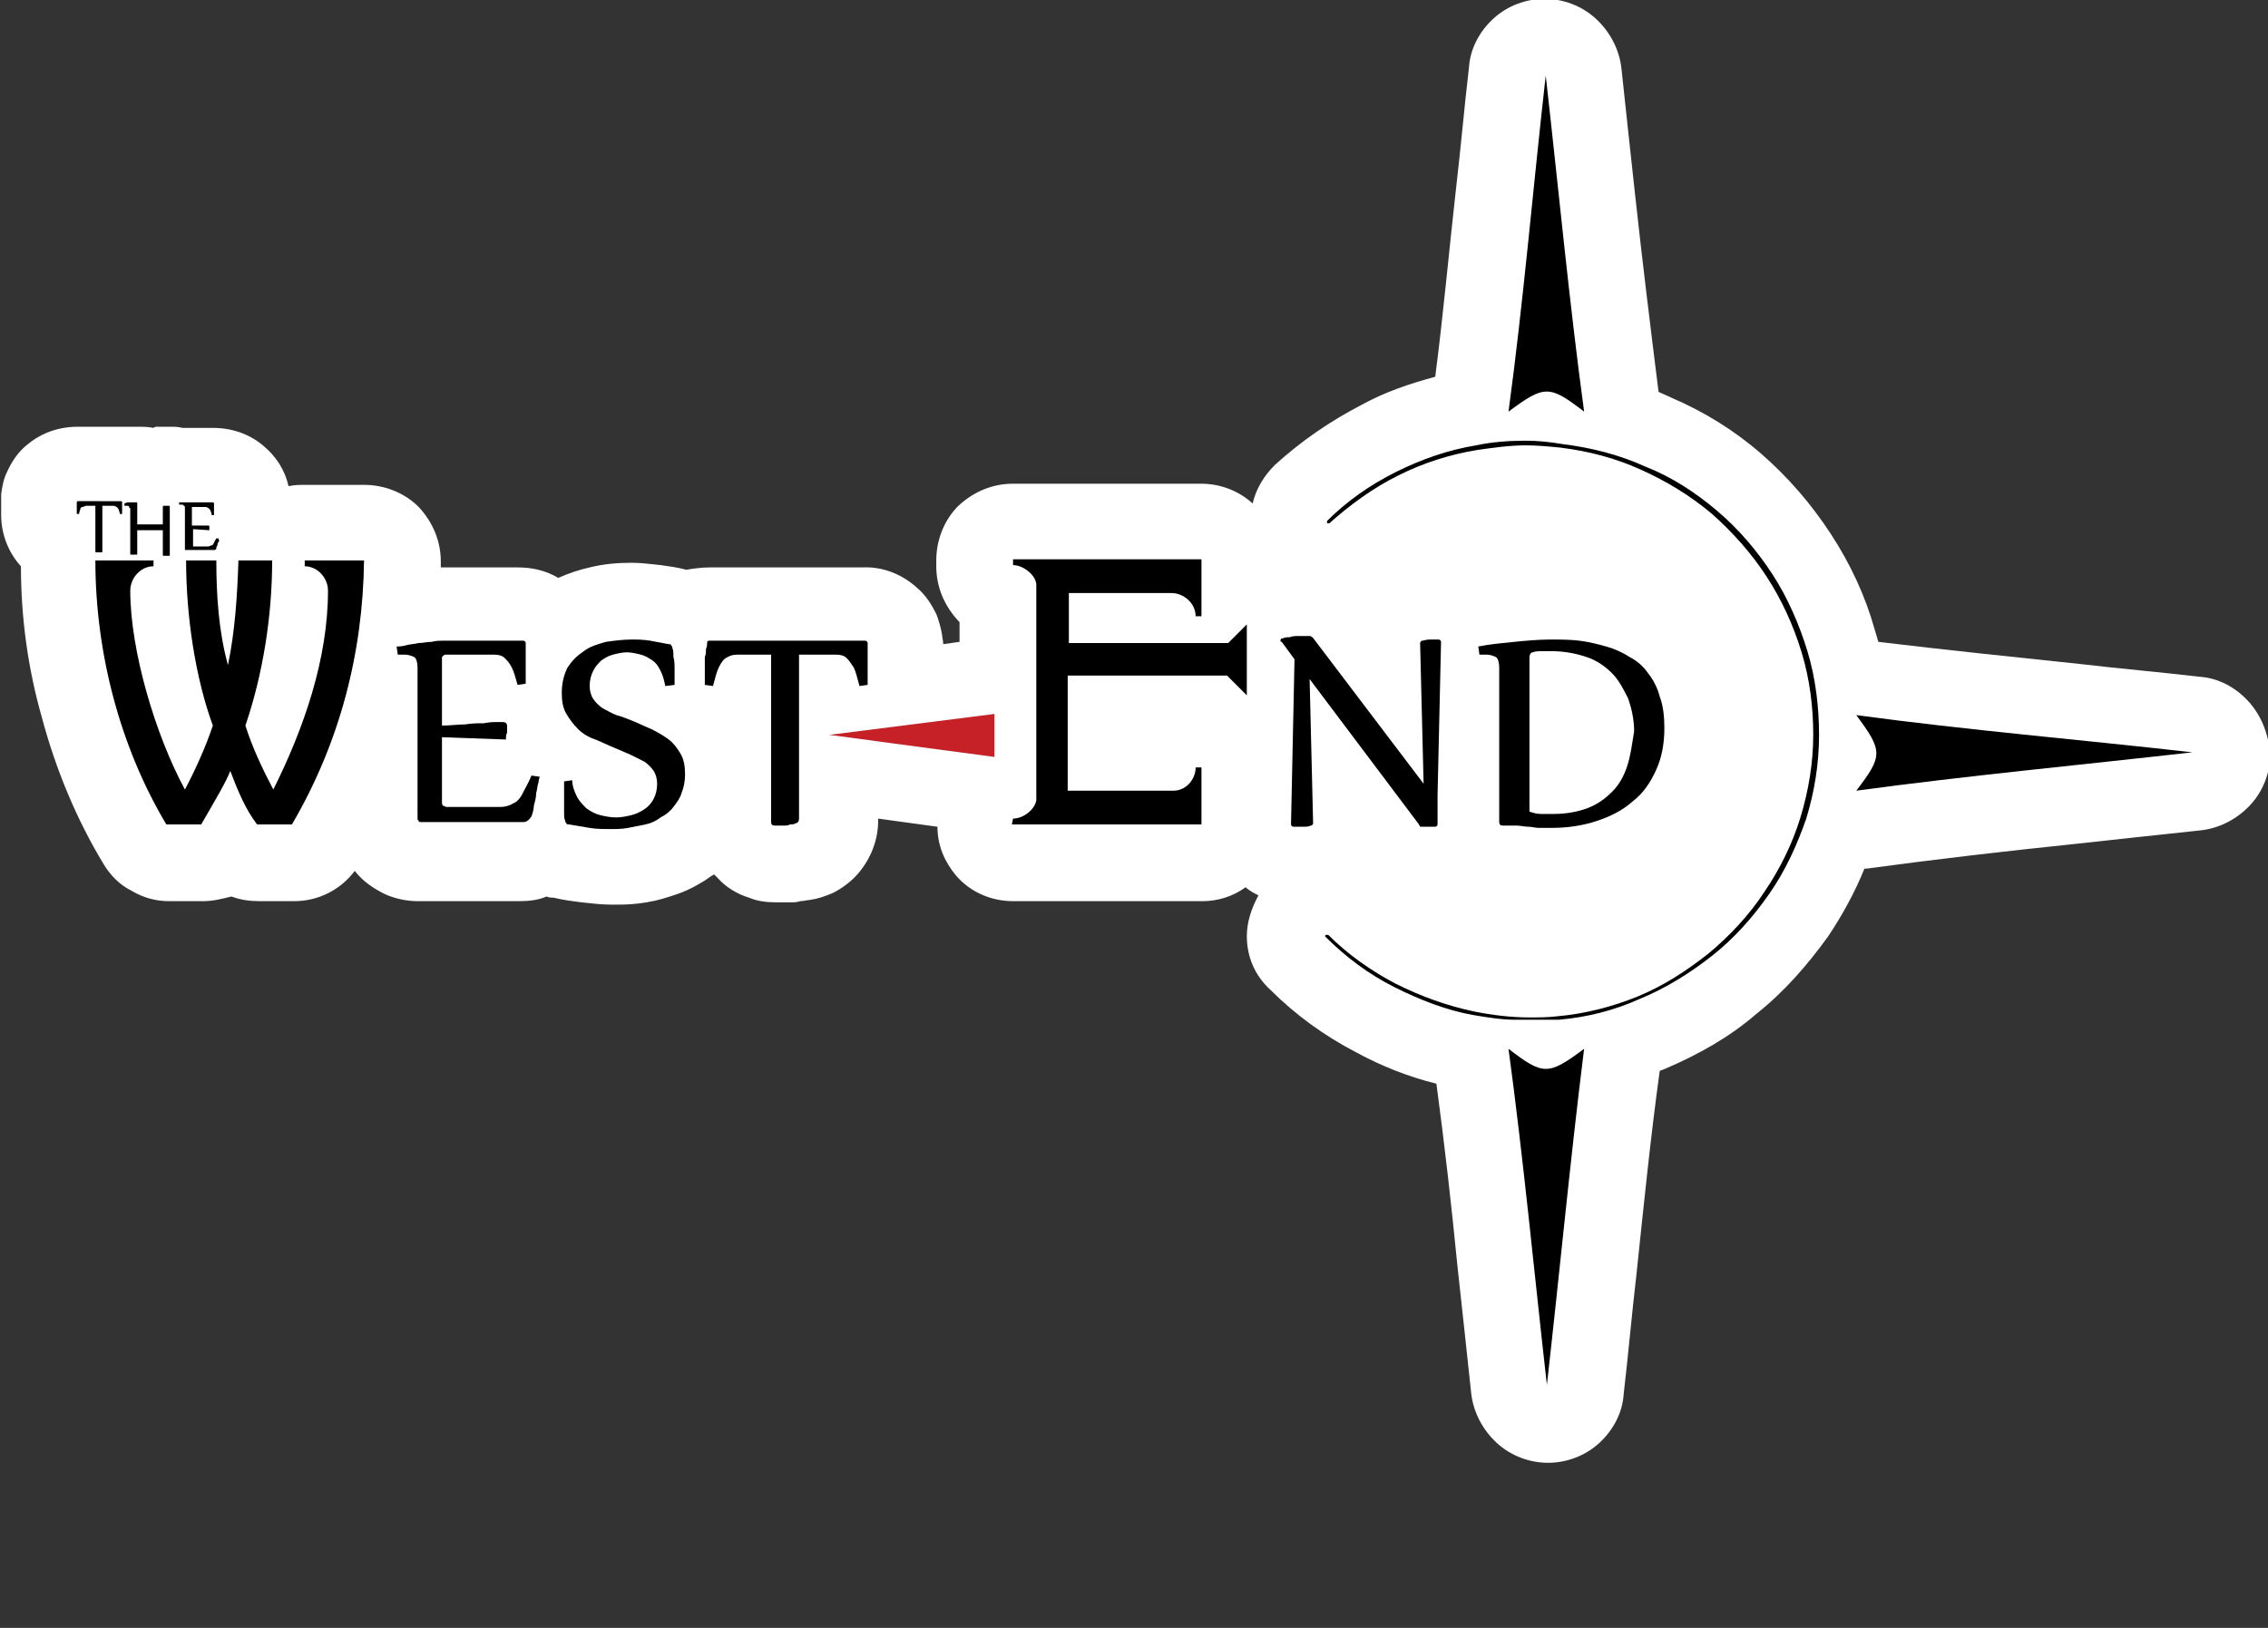<?xml version="1.0" encoding="utf-8"?>
<!-- Generator: Adobe Illustrator 26.0.1, SVG Export Plug-In . SVG Version: 6.00 Build 0)  -->
<svg version="1.1" id="Layer_1" xmlns="http://www.w3.org/2000/svg" xmlns:xlink="http://www.w3.org/1999/xlink" x="0px" y="0px"
	 viewBox="0 0 195 140" style="enable-background:new 0 0 195 140;" xml:space="preserve">
<rect x="0" y="0" width="195" height="140" fill="#333333" stroke="none"/>
<style type="text/css">
	.st0{fill:#FFFFFF;}
	.st1{fill:#C62127;}
</style>
<g>
	<g>
		<path class="st0" d="M193.3,60.3c-1.1-1.2-2.6-2-4.2-2.1c-3.4-0.4-6.9-0.7-10.3-1.1c-5.7-0.6-11.5-1.2-17.3-1.9
			c-0.1-0.3-0.2-0.7-0.3-1c-0.8-2.9-2.1-5.7-3.8-8.3c-1.7-2.6-3.7-4.9-6-6.9c-2.3-2-4.9-3.6-7.7-4.8c-0.4-0.2-0.7-0.3-1.1-0.5
			c-0.7-5.6-1.4-11.3-2-16.8c-0.4-3.6-0.8-7.4-1.2-11.1c-0.2-1.6-1-3.1-2.2-4.2c-1.2-1.1-2.8-1.7-4.4-1.7l0,0
			c-1.6,0-3.2,0.6-4.4,1.7c-1.2,1.1-2,2.6-2.1,4.2c-0.4,3.4-0.7,6.9-1.1,10.3l0,0c-0.6,5.3-1.1,10.9-1.8,16.3
			c-2.2,0.6-4.3,1.3-6.3,2.4c-2.7,1.4-5.2,3.1-7.5,5.2c-0.9,0.9-1.6,2-1.9,3.3c-1.2-1.1-2.8-1.7-4.4-1.7H87.1
			c-1.8,0-3.4,0.7-4.7,1.9c-1.2,1.2-1.9,2.9-1.9,4.7v0.5c0,1.8,0.7,3.4,1.9,4.7c0,0,0.1,0.1,0.1,0.1v1.7l-1.4,0.2
			c0-0.3-0.1-0.6-0.1-0.8c-0.1-0.6-0.3-1.3-0.5-1.8c-0.4-0.8-0.9-1.6-1.6-2.2c-1.3-1.2-3-1.9-4.8-1.8c-0.8,0-1.6,0-2.3,0l0,0
			c-0.7,0-1.4,0-2,0h-4.5c-0.6,0-1.3,0-2,0v0l0,0c-0.7,0-1.5,0-2.3,0c-0.7,0-1.4,0.1-2,0.2c-0.7-0.2-1.5-0.3-2.2-0.4
			c-0.9-0.1-1.7-0.2-2.5-0.2c-1.2,0-2.4,0.1-3.6,0.4c-0.9,0.2-1.8,0.5-2.7,0.9c-1-0.6-2.2-0.9-3.4-0.9c0,0-0.1,0-0.1,0
			c-0.4,0-0.7,0-1,0c0,0,0,0,0,0c-0.3,0-0.6,0-0.9,0h-4.7c0-0.1,0-0.3,0-0.4c0,0,0-0.1,0-0.1c0-1.8-0.7-3.4-1.9-4.7
			c-1.2-1.2-2.9-1.9-4.7-1.9h-5.1c-0.4,0-0.9,0-1.3,0.1c0,0-0.1,0-0.1,0c-0.3-1.4-1.1-2.6-2.2-3.5c-1.2-1-2.7-1.5-4.3-1.5
			c0,0-0.1,0-0.1,0c-0.1,0-0.2,0-0.2,0l0,0c-0.1,0-0.1,0-0.2,0h-1.3c-0.3,0-0.5,0-0.8,0c-0.4-0.1-0.7-0.1-1.1-0.1
			c-0.2,0-0.4,0-0.5,0l0,0c-0.1,0-0.2,0-0.2,0c-0.1,0-0.2,0-0.3,0c-0.2,0-0.3,0-0.4,0.1c-0.5-0.1-0.9-0.1-1.4-0.1
			c-0.2,0-0.4,0-0.6,0l0,0c-0.1,0-0.3,0-0.4,0c0,0,0,0-0.1,0c-0.1,0-0.2,0-0.4,0c-0.2,0-0.4,0-0.6,0l0,0c-0.2,0-0.3,0-0.5,0H7.9
			c-0.1,0-0.3,0-0.5,0v0l0,0c-0.2,0-0.4,0-0.6,0c0,0-0.1,0-0.1,0c-1.6,0-3.1,0.5-4.3,1.5c-0.8,0.6-1.4,1.5-1.8,2.4
			c-0.3,0.6-0.4,1.2-0.5,1.9c0,0.1,0,0.3,0,0.4c0,0.1,0,0.2,0,0.3c0,0.1,0,0.2,0,0.3l0,0c0,0,0,0.1,0,0.1c0,0.1,0,0.3,0,0.4
			c0,0.1,0,0.2,0,0.3c0,1.6,0.6,3.2,1.7,4.4c0,4.4,0.6,8.8,1.8,13c1.2,4.5,3,8.8,5.3,12.6c0.6,1,1.4,1.8,2.4,2.3
			c1,0.6,2.1,0.9,3.2,0.9h3c0.8,0,1.6-0.2,2.4-0.4c0.8,0.3,1.6,0.4,2.4,0.4h3c2.1,0,4-1,5.2-2.6c0.7,0.9,1.6,1.5,2.6,2
			c0.9,0.4,1.9,0.6,2.8,0.6h2.2c0.7,0,1.3,0,2,0c0.7,0,1.3,0,1.8,0l0,0c0.6,0,1.1,0,1.5,0l0,0c0.5,0,0.9,0,1.3,0
			c0.8,0,1.6-0.1,2.3-0.4c0.2,0.1,0.4,0.1,0.6,0.1c0.8,0.2,1.6,0.3,2.4,0.4c0.9,0.1,1.7,0.2,2.6,0.2c0.8,0,1.5,0,2.3-0.1
			c0.9-0.1,1.8-0.3,2.7-0.6c1-0.3,1.9-0.7,2.7-1.2c0.4-0.2,0.7-0.5,1.1-0.7c0.1,0.1,0.2,0.2,0.3,0.3c0.7,0.8,1.7,1.4,2.7,1.7
			c0.7,0.3,1.5,0.4,2.3,0.4c0.1,0,0.3,0,0.5,0l0,0c0.2,0,0.5,0,0.8,0c0.3,0,0.5,0,0.8-0.1l0,0c0.3,0,0.6-0.1,0.8-0.1
			c0.7-0.1,1.3-0.3,2-0.6c0.8-0.4,1.6-1,2.2-1.7c1.1-1.3,1.7-2.9,1.7-4.5v-0.2l5.1,0.7c0,1.6,0.6,3,1.6,4.2c1.2,1.4,3,2.2,4.9,2.2
			h16.3c1.3,0,2.6-0.4,3.7-1.2c0.3,0.3,0.7,0.5,1.1,0.7c-0.6,1.1-1,2.3-1,3.5c0,1.8,0.7,3.4,2,4.6c2.2,2.2,4.7,4,7.4,5.4
			c2.2,1.2,4.5,2.1,6.9,2.7c0.7,5.2,1.3,10.5,1.8,15.6c0.4,3.6,0.8,7.4,1.2,11.1c0.2,1.6,1,3.1,2.2,4.2c1.2,1.1,2.8,1.7,4.4,1.7l0,0
			c1.6,0,3.2-0.6,4.4-1.7c1.2-1.1,2-2.6,2.1-4.2c0.4-3.4,0.7-6.9,1.1-10.3c0.6-5.7,1.2-11.7,2-17.5c0.2-0.1,0.3-0.1,0.5-0.2
			c2.8-1.2,5.5-2.7,7.8-4.7c2.4-1.9,4.4-4.2,6.2-6.7l0,0c1.2-1.8,2.3-3.8,3.1-5.8c0.1,0,0.1,0,0.2,0c5.9-0.8,11.9-1.5,17.7-2.1l0,0
			c3.6-0.4,7.4-0.8,11.1-1.2c1.6-0.2,3.1-1,4.2-2.2c1.1-1.2,1.7-2.8,1.7-4.4C195,63,194.4,61.5,193.3,60.3z"/>
	</g>
	<path d="M131.2,37.9c-1.4,0-2.9,0.1-4.3,0.4c-2.4,0.4-4.7,1.2-6.9,2.3c-2.2,1.1-4.2,2.5-5.9,4.2c0,0,0,0.1,0,0.1c0,0,0,0.1,0,0.1
		l0,0c0,0,0.1,0,0.1,0c0,0,0.1,0,0.1,0c1.8-1.6,3.7-3,5.9-4.1c2.2-1.1,4.4-1.8,6.8-2.2c1.4-0.2,2.8-0.4,4.2-0.4c1,0,2,0.1,3,0.2
		c2.4,0.3,4.7,0.9,6.9,1.9c2.2,1,4.2,2.2,6.1,3.8c1.8,1.6,3.4,3.4,4.7,5.4c1.3,2,2.3,4.2,3,6.5c0.7,2.3,1,4.7,1,7.1
		c0,2.4-0.4,4.8-1.1,7.1c-0.7,2.3-1.8,4.5-3.1,6.4c-1.3,2-3,3.8-4.8,5.3c-1.9,1.5-3.9,2.8-6.1,3.7c-2.2,0.9-4.6,1.5-6.9,1.7
		c-0.8,0.1-1.6,0.1-2.4,0.1c-1.6,0-3.2-0.2-4.7-0.5c-2.4-0.5-4.6-1.3-6.8-2.4c-2.1-1.1-4.1-2.5-5.8-4.2c0,0-0.1,0-0.1,0
		c0,0-0.1,0-0.1,0l0,0c-0.1,0.1-0.1,0.1,0,0.2c1.7,1.7,3.7,3.2,5.9,4.3c2.2,1.1,4.5,2,6.8,2.4c1.2,0.2,2.4,0.4,3.6,0.4l0.5,0
		c0.1,0,0.2,0,0.2,0l0.2,0c0.1,0,0.2,0,0.2,0c0.1,0,0.3,0,0.4,0c0.1,0,0.2,0,0.3,0c0,0,0,0,0,0l0.5,0c0,0,0.1,0,0.1,0
		c0,0,0.1,0,0.1,0l0.2,0c0.1,0,0.1,0,0.2,0c0.1,0,0.2,0,0.3,0l0.5,0c2.4-0.2,4.8-0.8,7-1.8c2.2-0.9,4.3-2.2,6.2-3.7
		c1.9-1.5,3.5-3.3,4.9-5.3c1.4-2,2.4-4.2,3.2-6.5c0.7-2.3,1.1-4.7,1.1-7.2c0-2.4-0.3-4.9-1-7.2c-0.7-2.3-1.7-4.6-3-6.6
		c-1.3-2-2.9-3.9-4.8-5.5c-1.9-1.6-3.9-2.9-6.2-3.8c-2.2-1-4.6-1.6-7-1.9C133.2,38,132.2,37.9,131.2,37.9L131.2,37.9z"/>
	<g>
		<path d="M129.7,35.4c3.1-2.3,3.5-2.3,6.5,0c-1.3-9.6-2.2-19.2-3.3-28.9C131.8,16.2,131,25.8,129.7,35.4z"/>
	</g>
	<g>
		<path d="M136.2,90.2c-3.1,2.3-3.5,2.3-6.5,0c1.3,9.6,2.2,19.2,3.3,28.9C134.1,109.4,135,99.8,136.2,90.2z"/>
	</g>
	<g>
		<path d="M159.6,61.5c2.3,3.1,2.3,3.5,0,6.5c9.6-1.3,19.2-2.2,28.9-3.3C178.8,63.6,169.2,62.8,159.6,61.5z"/>
	</g>
	<polygon class="st1" points="85.5,65.1 85.5,61.4 71.3,63.2 	"/>
	<g>
		<g>
			<path d="M31.3,48.2h-5.1v0.5c1.1,0,2,1,2,2.1c0,5.9-2.1,11.9-4.7,17.1c-0.9-1.7-1.8-3.6-2.4-5.5c1.5-4.4,2.3-9.4,2.3-14.2h-2.9
				c-0.1,3.1-0.3,6.1-0.9,9c-0.8-2.9-1-6-1-9H16c0,4.8,0.8,10.1,2.3,14.2c-0.6,1.8-1.5,3.8-2.4,5.5c-2.5-4.6-4.7-11.9-4.7-17.1
				c0-1.1,0.9-2.1,2-2.1v-0.5h-5c0,7.9,2.1,16,6.1,22.7h3c1.5-2.6,2.1-3.6,2.5-4.6c0.6,1.6,1.3,3.3,2.3,4.6h3
				C29.2,63.9,31.2,56.2,31.3,48.2z"/>
		</g>
		<g>
			<path d="M38,63.4l5.5,0.2c0-0.2,0-0.4,0.1-0.6c0-0.2,0-0.4,0-0.5c0-0.3-0.1-0.4-0.4-0.4c-0.1,0-0.2,0-0.5,0c-0.3,0-0.6,0-1.1,0.1
				c-0.5,0-1,0-1.6,0.1c-0.6,0-1.3,0.1-2,0.1v-5.5c0-0.1,0-0.2,0-0.3c0-0.1,0-0.1,0.1-0.2c0,0,0.1-0.1,0.2-0.1c0.1,0,0.2,0,0.3,0H41
				c0.6,0,1.1,0,1.5,0c0.4,0,0.7,0.1,0.9,0.3c0.2,0.2,0.4,0.4,0.6,0.8c0.2,0.4,0.3,0.8,0.5,1.5l0.7-0.1c0,0,0-0.1,0-0.3
				c0-0.2,0-0.3,0-0.6c0-0.2,0-0.5,0-0.7c0-0.3,0-0.5,0-0.7c0-0.2,0-0.5,0-0.7c0-0.2,0-0.4,0-0.5c0-0.1-0.1-0.2-0.2-0.2
				c-0.4,0-0.8,0-1.1,0c-0.3,0-0.7,0-1,0h-4.9c-0.2,0-0.5,0-0.9,0.1c-0.4,0-0.7,0.1-1.1,0.1c-0.4,0.1-0.8,0.1-1.1,0.2
				c-0.4,0.1-0.6,0.1-0.8,0.1l0.1,0.7c0.2,0,0.4,0,0.6,0c0.3,0,0.6,0.1,0.8,0.2c0.2,0.1,0.3,0.5,0.3,0.9v13c0,0.1,0,0.1,0.1,0.2
				c0,0.1,0.1,0.1,0.3,0.1h2.2c0.7,0,1.4,0,2,0c0.6,0,1.2,0,1.8,0c0.6,0,1.1,0,1.5,0c0.5,0,0.9,0,1.2,0c0.3,0,0.5-0.2,0.7-0.5
				c0.1-0.3,0.2-0.6,0.2-0.9c0.1-0.4,0.2-0.7,0.2-1.1c0.1-0.3,0.1-0.7,0.2-0.9c0-0.3,0.1-0.4,0.1-0.5l-0.7-0.1
				c-0.3,0.7-0.6,1.2-0.8,1.6c-0.2,0.4-0.5,0.7-0.8,0.8c-0.3,0.2-0.7,0.3-1.1,0.3c-0.5,0-1,0-1.8,0H39c-0.2,0-0.4,0-0.6,0
				c-0.1,0-0.2-0.1-0.3-0.1c-0.1-0.1-0.1-0.2-0.1-0.3s0-0.3,0-0.5V63.4z"/>
		</g>
		<g>
			<path d="M58,58.9c0-0.1,0-0.2,0-0.5c0-0.3,0-0.6,0-0.9c0-0.3,0-0.7-0.1-1c0-0.3,0-0.6-0.1-0.8c0-0.1,0-0.1-0.1-0.2
				c0-0.1-0.1-0.1-0.2-0.1c-0.5-0.1-1.1-0.2-1.6-0.3c-0.6-0.1-1.1-0.1-1.6-0.1c-0.7,0-1.5,0.1-2.2,0.2c-0.7,0.2-1.4,0.4-1.9,0.8
				c-0.6,0.4-1,0.8-1.4,1.4c-0.3,0.6-0.5,1.3-0.5,2.2c0,0.7,0.1,1.3,0.4,1.8c0.3,0.5,0.6,0.9,1,1.3c0.4,0.4,0.9,0.7,1.5,0.9
				c0.5,0.2,1.1,0.5,1.6,0.7c0.5,0.2,0.9,0.4,1.4,0.6c0.4,0.2,0.8,0.4,1.2,0.6c0.3,0.2,0.6,0.5,0.8,0.8c0.2,0.3,0.3,0.7,0.3,1.1
				c0,0.5-0.1,0.9-0.3,1.3c-0.2,0.4-0.5,0.7-0.8,0.9c-0.3,0.2-0.7,0.4-1.1,0.5c-0.4,0.1-0.9,0.2-1.3,0.2c-0.5,0-1-0.1-1.4-0.2
				c-0.4-0.1-0.8-0.3-1.2-0.6c-0.3-0.3-0.6-0.6-0.8-1c-0.2-0.4-0.4-0.9-0.4-1.4l-0.7,0.1c0,0.1,0,0.2,0,0.5c0,0.3,0,0.6,0,1
				c0,0.4,0,0.7,0,1.1c0,0.4,0,0.6,0.1,0.8c0,0.1,0,0.1,0.1,0.2c0,0.1,0.1,0.1,0.2,0.1c0.6,0.1,1.2,0.2,1.8,0.3
				c0.6,0.1,1.2,0.1,1.8,0.1c0.5,0,1,0,1.5-0.1c0.5-0.1,1-0.2,1.5-0.3c0.5-0.1,0.9-0.3,1.3-0.6c0.4-0.2,0.8-0.5,1.1-0.9
				c0.3-0.4,0.6-0.8,0.7-1.2c0.2-0.5,0.3-1,0.3-1.6c0-0.7-0.1-1.3-0.4-1.8c-0.3-0.5-0.6-0.9-1-1.2c-0.4-0.3-0.9-0.6-1.5-0.9
				c-0.5-0.2-1.1-0.5-1.6-0.7c-0.5-0.2-1-0.4-1.4-0.5c-0.5-0.2-0.8-0.4-1.2-0.6c-0.3-0.2-0.6-0.5-0.8-0.8c-0.2-0.3-0.3-0.7-0.3-1.1
				c0-0.5,0.1-0.9,0.3-1.3c0.2-0.4,0.4-0.6,0.7-0.9c0.3-0.2,0.6-0.4,1-0.5c0.4-0.1,0.8-0.2,1.2-0.2c0.4,0,0.8,0.1,1.2,0.2
				c0.4,0.1,0.7,0.3,1,0.5c0.3,0.2,0.5,0.5,0.7,0.9c0.2,0.4,0.3,0.8,0.4,1.3L58,58.9z"/>
		</g>
		<g>
			<path d="M66.3,56.3v14.4c0,0.2,0.1,0.3,0.3,0.3c0.1,0,0.2,0,0.3,0c0.1,0,0.3,0,0.5,0c0.2,0,0.4,0,0.5-0.1c0.2,0,0.4,0,0.5-0.1
				c0.2,0,0.3-0.2,0.3-0.4V56.3h1.7c0.6,0,1.1,0,1.5,0c0.4,0,0.7,0.1,0.9,0.3c0.2,0.2,0.4,0.5,0.6,0.8c0.2,0.4,0.3,0.9,0.5,1.6
				l0.7-0.1c0,0,0-0.1,0-0.3c0-0.2,0-0.4,0-0.6c0-0.2,0-0.5,0-0.7c0-0.3,0-0.5,0-0.8c0-0.3,0-0.5,0-0.7c0-0.2,0-0.4,0-0.5
				c0-0.1-0.1-0.2-0.2-0.2c-0.8,0-1.6,0-2.4,0c-0.8,0-1.4,0-2.1,0h-4.5c-0.6,0-1.3,0-2.1,0c-0.7,0-1.5,0-2.3,0
				c-0.2,0-0.2,0.1-0.2,0.2c0,0.1,0,0.3-0.1,0.5c0,0.2,0,0.5-0.1,0.7c0,0.3,0,0.5,0,0.8c0,0.3,0,0.5,0,0.7c0,0.2,0,0.4,0,0.6
				c0,0.2,0,0.3,0,0.3l0.7,0.1c0.2-0.7,0.3-1.2,0.5-1.6c0.2-0.4,0.4-0.7,0.6-0.8c0.3-0.2,0.6-0.3,1-0.3c0.4,0,0.9,0,1.5,0H66.3z"/>
		</g>
		<g>
			<path d="M107.2,59.8v-6.1l-1.6,1.6H91.9V51h8.8c1.1,0,2.1,0.9,2.1,2h0.5v-4.9H87.1v0.5c0.9,0,2,0.9,2,1.7v18.5
				c-0.1,0.8-1.1,1.6-2,1.6l-0.1,0.5h16.3V66h-0.5c0,1-0.8,2-1.9,2h-9.1v-9.9h13.7L107.2,59.8z"/>
		</g>
		<g>
			<path d="M112.2,54.7c-0.2,0-0.4,0-0.6,0c-0.2,0-0.5,0-0.7,0.1c-0.2,0-0.4,0-0.6,0.1c-0.2,0-0.2,0.1-0.2,0.2c0,0.1,0,0.1,0.1,0.1
				l1.1,1.5L111,70.9c0,0.1,0.1,0.2,0.2,0.2c0.2,0,0.5,0,0.8,0c0.3,0,0.5,0,0.7-0.1c0.1,0,0.2-0.1,0.2-0.2l-0.3-12.4l9.4,12.5
				c0,0.1,0.1,0.1,0.1,0.2c0,0,0.1,0,0.2,0c0.2,0,0.4,0,0.6,0c0.2,0,0.4,0,0.5,0c0.1,0,0.2-0.1,0.2-0.2v-2.5l0.3-13.2
				c0-0.1-0.1-0.2-0.2-0.2c-0.3,0-0.5,0-0.8,0c-0.3,0-0.5,0.1-0.6,0.1c-0.1,0-0.2,0.1-0.2,0.2l0.3,12.1L113,55
				c-0.1-0.1-0.1-0.2-0.2-0.2c-0.1-0.1-0.1-0.1-0.2-0.1C112.6,54.7,112.4,54.7,112.2,54.7z"/>
		</g>
		<path d="M142.7,59.9c-0.2-0.8-0.6-1.5-1-2c-0.4-0.6-1-1.1-1.6-1.4c-0.6-0.4-1.3-0.7-2-0.9c-0.7-0.2-1.5-0.4-2.3-0.5
			c-0.8-0.1-1.7-0.1-2.5-0.1c-1,0-2.1,0.1-3.1,0.2c-1,0.1-2.1,0.2-3.1,0.4l0.1,0.7c0.2,0,0.4,0,0.6,0c0.3,0,0.6,0.1,0.8,0.2
			c0.2,0.1,0.3,0.5,0.3,0.9v13.3c0,0.2,0.1,0.3,0.3,0.3c0.5,0,0.9,0,1.2,0c0.3,0,0.7,0.1,1,0.1c0.3,0,0.6,0.1,0.9,0.1
			c0.3,0,0.7,0,1.1,0c1.4,0,2.7-0.2,3.9-0.6c1.2-0.4,2.2-0.9,3.1-1.7c0.9-0.7,1.5-1.6,2-2.7c0.5-1.1,0.7-2.3,0.7-3.6
			C143.1,61.6,143,60.7,142.7,59.9z M139.9,65.9c-0.3,0.9-0.7,1.6-1.3,2.2c-0.6,0.6-1.3,1.1-2.1,1.4c-0.8,0.3-1.8,0.5-2.9,0.5
			c-0.4,0-0.7,0-1.1,0c-0.4,0-0.7-0.1-1-0.2V56.6c0-0.3,0.1-0.5,0.3-0.5c0.2-0.1,0.5-0.1,0.9-0.1h0.7c1.1,0,2.1,0.2,3,0.5
			c0.9,0.3,1.6,0.8,2.2,1.4c0.6,0.6,1,1.4,1.4,2.2c0.3,0.9,0.5,1.8,0.5,2.8C140.3,64.1,140.2,65,139.9,65.9z"/>
	</g>
	<g>
		<g>
			<path d="M8.2,43.5v3.9c0,0.1,0,0.1,0.1,0.1c0,0,0,0,0.1,0c0,0,0.1,0,0.1,0c0,0,0.1,0,0.1,0c0.1,0,0.1,0,0.1,0
				c0.1,0,0.1,0,0.1-0.1v-3.9h0.5c0.2,0,0.3,0,0.4,0c0.1,0,0.2,0,0.3,0.1c0.1,0,0.1,0.1,0.2,0.2c0,0.1,0.1,0.2,0.1,0.4l0.2,0
				c0,0,0,0,0-0.1c0,0,0-0.1,0-0.2c0-0.1,0-0.1,0-0.2c0-0.1,0-0.1,0-0.2s0-0.1,0-0.2s0-0.1,0-0.1c0,0,0-0.1-0.1-0.1
				c-0.2,0-0.4,0-0.6,0c-0.2,0-0.4,0-0.6,0H7.9c-0.2,0-0.4,0-0.6,0c-0.2,0-0.4,0-0.6,0c0,0-0.1,0-0.1,0.1c0,0,0,0.1,0,0.1
				c0,0.1,0,0.1,0,0.2c0,0.1,0,0.1,0,0.2c0,0.1,0,0.1,0,0.2c0,0.1,0,0.1,0,0.2c0,0,0,0.1,0,0.1l0.2,0c0-0.2,0.1-0.3,0.1-0.4
				c0-0.1,0.1-0.2,0.2-0.2c0.1,0,0.2-0.1,0.3-0.1c0.1,0,0.2,0,0.4,0H8.2z"/>
		</g>
		<g>
			<path d="M14,45.1h-2.2v-1.8c0-0.1,0-0.1-0.1-0.1c0,0-0.1,0-0.1,0c-0.1,0-0.1,0-0.2,0c-0.1,0-0.2,0-0.3,0c-0.1,0-0.2,0-0.4,0.1
				l0,0.2c0.1,0,0.1,0,0.2,0c0,0,0.1,0,0.1,0c0,0,0.1,0,0.1,0.1c0,0,0,0.1,0.1,0.1c0,0,0,0.1,0,0.2v3.7c0,0.1,0,0.1,0.1,0.1
				c0,0,0,0,0.1,0c0,0,0.1,0,0.1,0c0,0,0.1,0,0.1,0c0.1,0,0.1,0,0.1,0c0.1,0,0.1,0,0.1-0.1v-2l2.2,0v2.1c0,0.1,0,0.1,0.1,0.1
				c0,0,0,0,0.1,0c0,0,0.1,0,0.1,0c0,0,0.1,0,0.1,0c0.1,0,0.1,0,0.1,0c0.1,0,0.1,0,0.1-0.1v-4.1c0-0.1,0-0.1-0.1-0.1c0,0,0,0-0.1,0
				c0,0-0.1,0-0.1,0c0,0-0.1,0-0.1,0c-0.1,0-0.1,0-0.1,0c-0.1,0-0.1,0-0.1,0.1V45.1z"/>
		</g>
		<g>
			<path d="M16.5,45.5l1.5,0.1c0-0.1,0-0.1,0-0.2c0,0,0-0.1,0-0.1c0-0.1,0-0.1-0.1-0.1c0,0-0.1,0-0.1,0c-0.1,0-0.2,0-0.3,0
				c-0.1,0-0.3,0-0.4,0c-0.2,0-0.4,0-0.6,0v-1.5c0,0,0-0.1,0-0.1c0,0,0,0,0,0c0,0,0,0,0,0c0,0,0.1,0,0.1,0h0.6c0.2,0,0.3,0,0.4,0
				c0.1,0,0.2,0,0.3,0.1c0.1,0,0.1,0.1,0.2,0.2c0,0.1,0.1,0.2,0.1,0.4l0.2,0c0,0,0,0,0-0.1c0,0,0-0.1,0-0.2c0-0.1,0-0.1,0-0.2
				s0-0.1,0-0.2c0-0.1,0-0.1,0-0.2c0-0.1,0-0.1,0-0.1c0,0,0-0.1-0.1-0.1c-0.1,0-0.2,0-0.3,0c-0.1,0-0.2,0-0.3,0h-1.3
				c-0.1,0-0.1,0-0.2,0c-0.1,0-0.2,0-0.3,0c-0.1,0-0.2,0-0.3,0c-0.1,0-0.2,0-0.2,0l0,0.2c0.1,0,0.1,0,0.2,0c0.1,0,0.2,0,0.2,0.1
				c0.1,0,0.1,0.1,0.1,0.2v3.5c0,0,0,0,0,0.1c0,0,0,0,0.1,0h0.6c0.2,0,0.4,0,0.6,0c0.2,0,0.3,0,0.5,0c0.2,0,0.3,0,0.4,0
				c0.1,0,0.2,0,0.3,0c0.1,0,0.1,0,0.2-0.1c0-0.1,0-0.2,0.1-0.3c0-0.1,0-0.2,0.1-0.3s0-0.2,0-0.2c0-0.1,0-0.1,0-0.1l-0.2,0
				c-0.1,0.2-0.2,0.3-0.2,0.4c-0.1,0.1-0.1,0.2-0.2,0.2c-0.1,0-0.2,0.1-0.3,0.1c-0.1,0-0.3,0-0.5,0h-0.5c-0.1,0-0.1,0-0.2,0
				c0,0-0.1,0-0.1,0c0,0,0,0,0-0.1s0-0.1,0-0.1V45.5z"/>
		</g>
	</g>
</g>
</svg>
